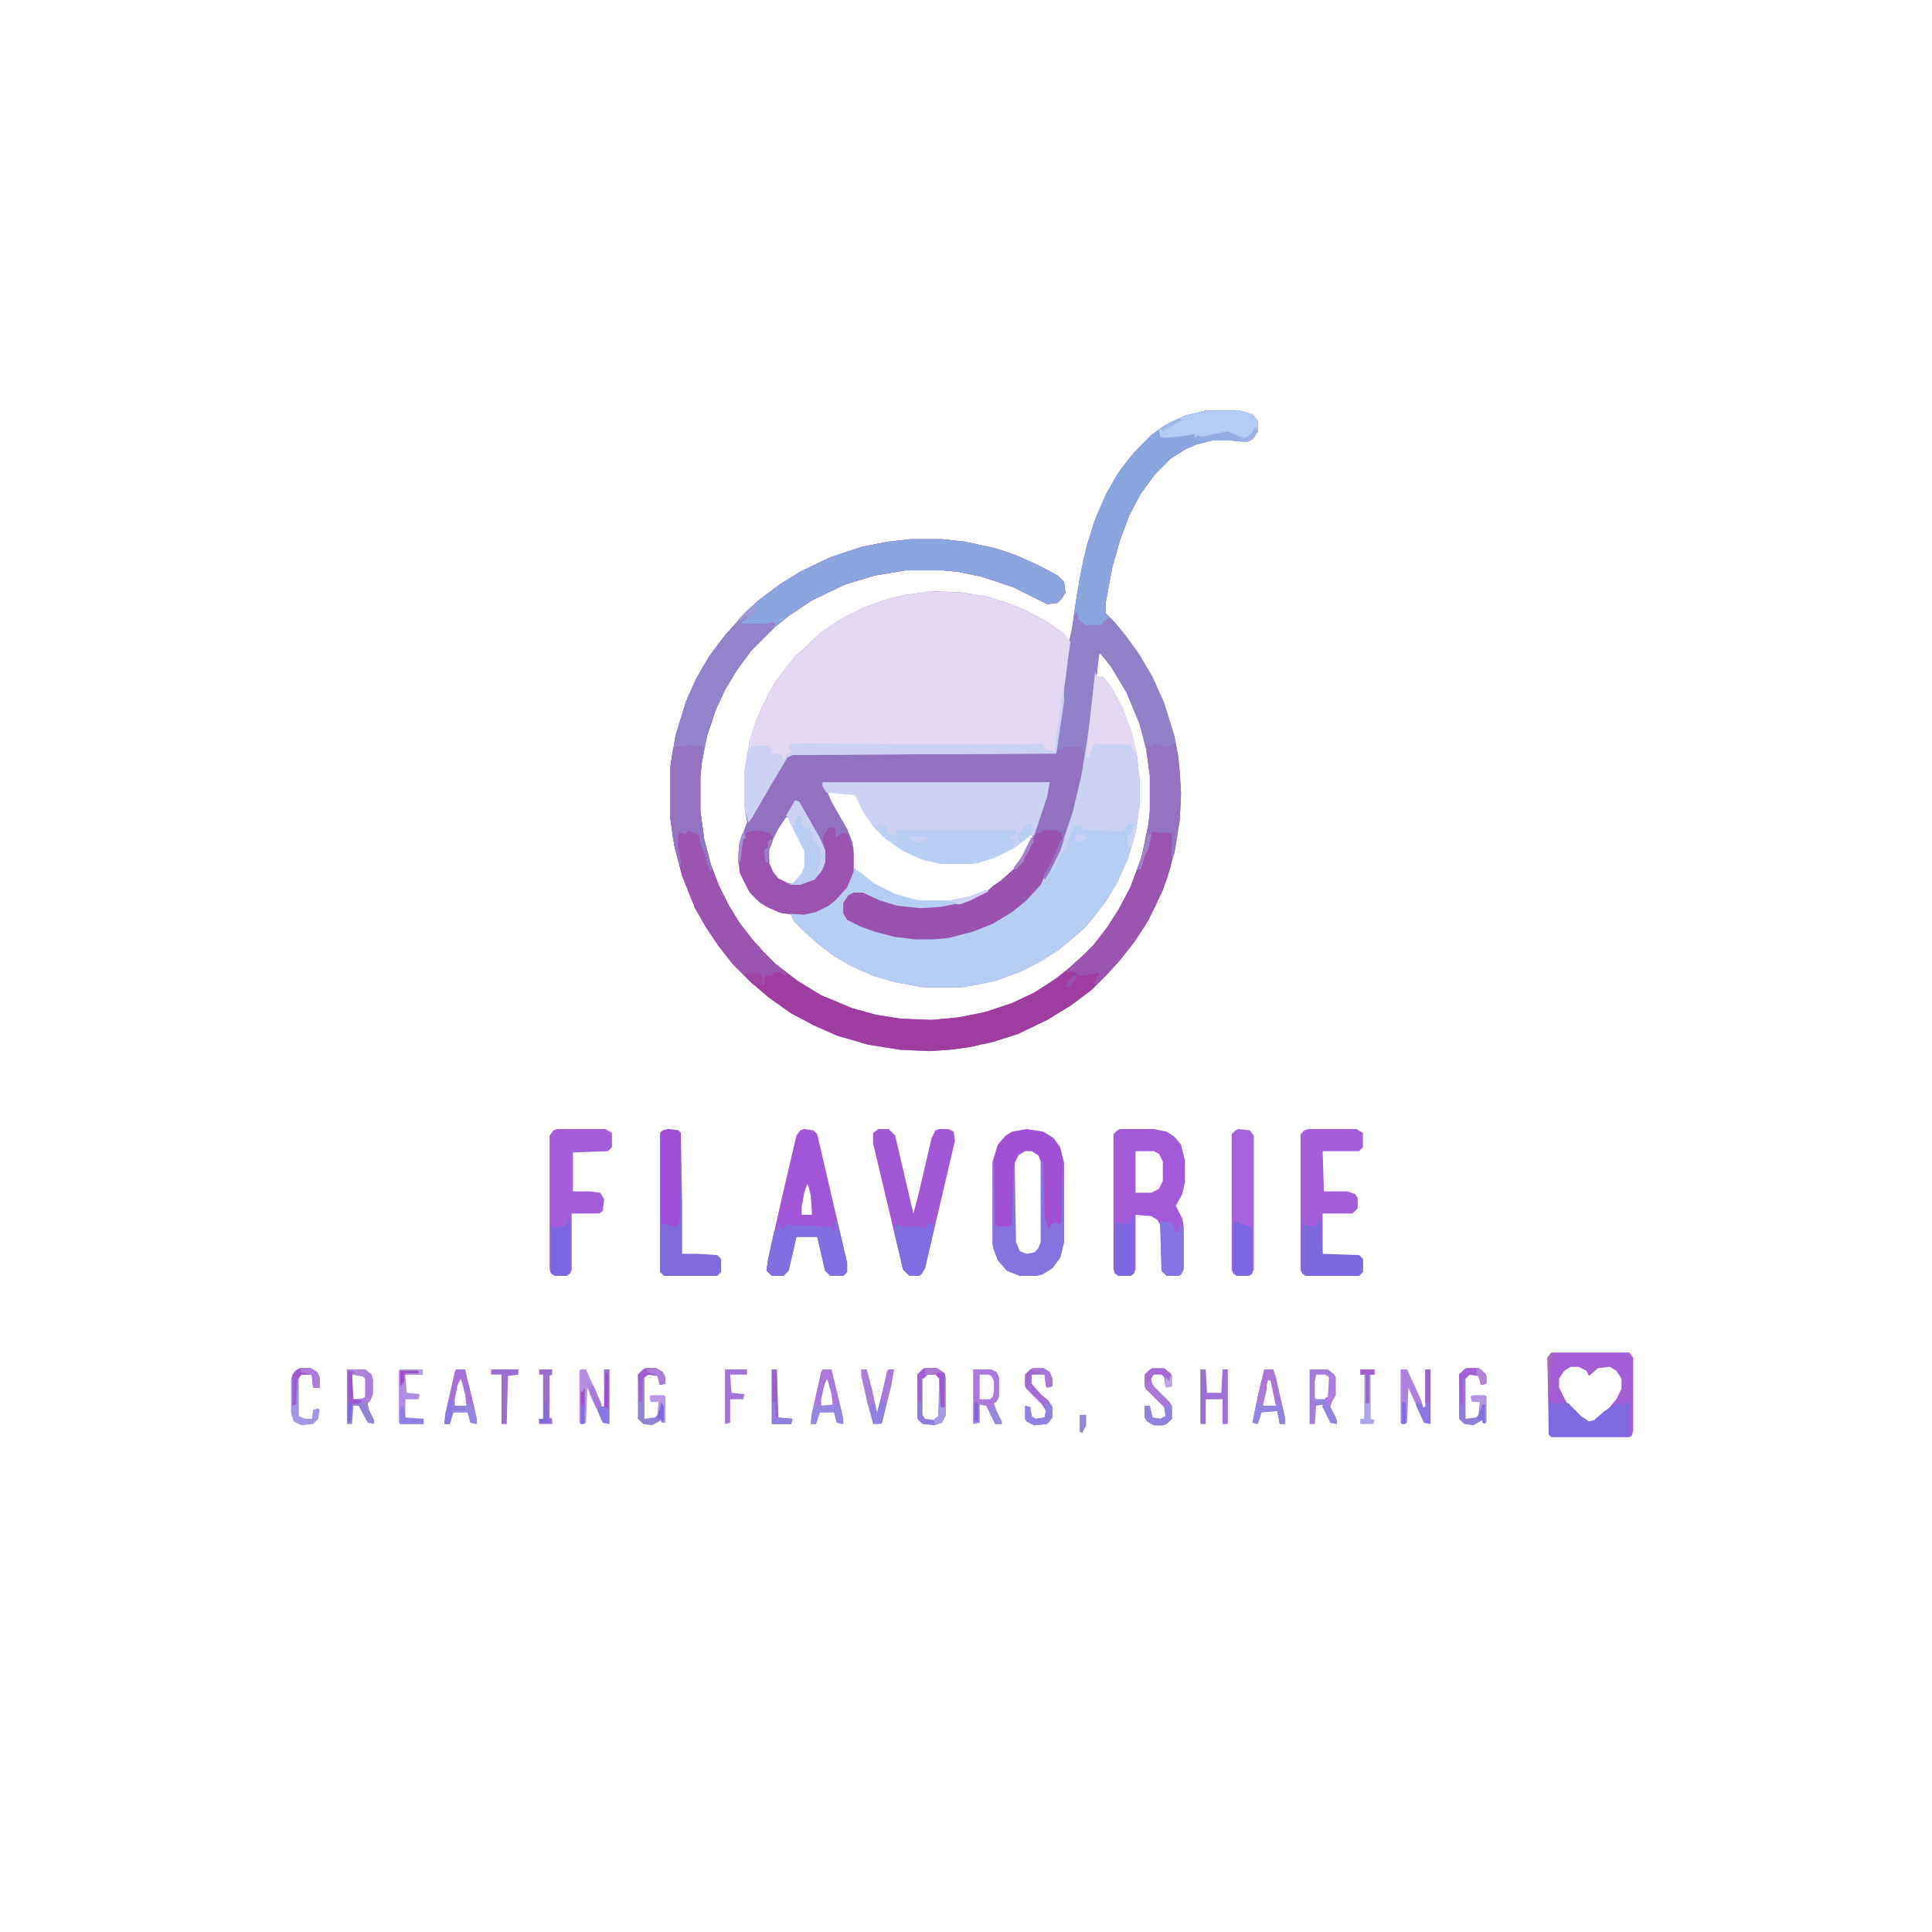<?xml version="1.0" encoding="UTF-8"?>
<svg version="1.1" viewBox="0 0 1487 1185" width="1280" height="1280" xmlns="http://www.w3.org/2000/svg">
<path transform="translate(928,165)" d="m0 0h26l10 3 4 5v8l-4 6-4 2-13-1h-14l-12 3-9 4-11 7-12 12-11 15-9 17-7 19-6 21-5 27v8l7 7 9 11 10 14 10 17 9 20 8 26 3 16 2 27-1 21-4 25-6 21-9 21-8 15-8 12-11 14-11 12-11 11-16 12-18 11-23 11-19 6-18 4-15 2-16 1-22-1-25-4-24-7-18-8-17-9-17-12-14-12-14-14-11-14-10-15-8-14-10-25-6-23-3-21v-40l4-24 8-26 8-18 10-17 12-16 9-10 7-8 10-9 16-12 16-10 23-11 24-8 20-4 18-2h24l18 2 23 5 15 5 18 8 15 8 5 5 1 8-3 5-3 3-8 1-26-13-24-8-19-4-11-1h-29l-24 4-23 7-25 12-18 12-11 9-18 18-11 15-9 15-7 15-7 21-4 21-1 10v26l3 22 5 19 6 16 8 16 8 13 10 13 9 10 9 9 17 13 18 11 24 10 18 5 19 3 24 1 21-2 20-4 21-7 17-8 17-11 10-8 10-9 9-9 10-13 9-14 9-17 9-25 5-24 1-10v-27l-3-21-5-19-10-24-12-20-8-10h-1l-2 18h5l7 9 8 15 7 19 4 17 2 18v22l-3 20-6 20-8 18-9 15-11 14-5 6-8 7-12 10-14 9-16 8-19 7-20 4-7 1h-28l-22-4-17-5-16-7-14-8-13-10-10-9-8-8-2-5-10-2-14-7-8-8-7-14-2-10 1-14 4-11 2-5-2-12v-27l4-24 6-18 9-19 6-10 14-18 6-5 5-5 10-9 15-10 16-8 16-6 16-4 15-2 5-1 24 1 19 3 19 6 12 5 15 8 14 10 4 5 2-9 6-39 5-23 6-20 9-21 9-16 9-12 9-10 8-8 11-8 15-7zm-291 294 3 7 12 21 4 10 1 6v14l13 11 12 7 16 6 11 2h22l15-3 13-5 10-6 11-10 7-10 8-16-1-3-8 7-13 8-15 6-11 2h-22l-14-3-16-7-14-10-8-8-7-10-8-15zm-32 19-6 9-8 16v10l3 7 5 6 6 3h6l7-8 2-5v-12l-13-26z" fill="#9271C0"/>
<path transform="translate(714,304)" d="m0 0 26 1 19 3 19 6 12 5 15 8 14 10 5 6-1 14-7 53-3 19-203 1-4 2-12 20-15 26-3 4-3-12v-27l4-24 6-18 9-19 6-10 14-18 6-5 5-5 10-9 15-10 16-8 16-6 16-4 15-2z" fill="#E5D8F2"/>
<path transform="translate(701,264)" d="m0 0h24l18 2 23 5 15 5 18 8 15 8 5 5 1 8-3 5-3 3-8 1-26-13-24-8-19-4-11-1h-29l-24 4-23 7-25 12-18 12-11 9-18 18-11 15-9 15-7 15-7 21-4 21-1 10v26l3 22 5 19 6 16 8 16 8 13 10 13 9 10 9 9 17 13 18 11 24 10 18 5 19 3 24 1 21-2 20-4 21-7 17-8 17-11 10-8 10-9 9-9 10-13 9-14 9-17 5-13 3-1 3-13 3-6 2-12 1 2h16v11l-2 16-6 18-11 23-11 17-11 14-11 12-11 11-16 12-18 11-23 11-19 6-18 4-15 2-16 1-22-1-25-4-24-7-18-8-17-9-17-12-14-12-14-14-11-14-10-15-8-14-10-25-6-23-3-21v-40l4-24 8-26 8-18 10-17 12-16 9-10 7-8 10-9 16-12 16-10 23-11 24-8 20-4z" fill="#9E3D9F"/>
<path transform="translate(843,366)" d="m0 0 1 4h5l7 9 8 15 7 19 4 17 2 18v22l-3 20-6 20-8 18-9 15-11 14-5 6-8 7-12 10-14 9-16 8-19 7-20 4-7 1h-28l-22-4-17-5-16-7-14-8-13-10-10-9-8-8-2-5-2-1h12l12-3 10-6 8-8 6-12 2-6 6 4 10 8 16 8 14 4 6 1h22l15-3 13-5 2 1-14 7-16 5-17 2-18-1-16-4-12-5-4-2h-7l-5 3-2 4v8l2 5 6 2 8 4 17 5 9 2 12 1h14l17-2 20-6 16-8 12-8 14-13 11-16 8-16 9-25 7-29 6-37z" fill="#B7CEF4"/>
<path transform="translate(928,165)" d="m0 0h26l10 3 4 5v8l-4 6-4 2-13-1h-14l-12 3-9 4-11 7-12 12-11 15-9 17-7 19-6 21-5 27v8l7 7 9 11 10 14 10 17 9 20 8 26 3 16 2 27-1 21-4 25-2 4-1-1 1-8v-10h-10l-5-1-3 13-3 6-3 10h-2l3-11 5-24 1-10v-27l-3-21-5-19-10-24-12-20-8-10h-1l-8 66-2 12-3-3v-2l-3-1h-11l-2 2h-3l-1 2 2-18 8-61 5-37 5-28 4-17 7-21 8-18 10-17 11-14 13-13 11-8 15-7z" fill="#9181C9"/>
<path transform="translate(701,264)" d="m0 0h24l18 2 23 5 15 5 18 8 15 8 5 5 1 8-3 5-3 3-8 1-26-13-24-8-19-4-11-1h-29l-24 4-23 7-25 12-18 12-11 9-18 18-11 15-9 15-7 15-7 21-4 21-1 10v26l3 22 5 19 1 5h-2l-4-14-3-6-1-7-4-2-5-2-1 3-5-1-1 2v9l2 10v5l-2-4-4-18-2-15v-40l4-24 8-26 8-18 10-17 12-16 9-10 7-8 10-9 16-12 16-10 23-11 24-8 20-4z" fill="#8BA5DE"/>
<path transform="translate(633,451)" d="m0 0h175l-2 11-10 30h-3l-11 9-16 8-13 4-6 1h-22l-14-3-16-7-14-10-9-9-7-10-7-14-22-2-3-5z" fill="#CBD2F4"/>
<path transform="translate(928,165)" d="m0 0h26l10 3 4 5v8l-4 6-4 2-13-1h-14l-12 3-9 4-11 7-12 12-11 15-9 17-7 19-6 21-5 27v8l3 4h-2l-1 2h-2v2l-4 1h-10l-5-5-1-5-2 2 2-16 5-27 7-25 9-22 10-18 9-12 9-10 8-8 11-8 15-7z" fill="#8BA6DF"/>
<path transform="translate(862,718)" d="m0 0h26l10 2 6 4 5 6 3 12v17l-2 9-5 9 5 10 1 6v33l-2 4-2 1h-9l-4-4-1-35-2-4-5-3-12-1v42l-2 4-2 1h-9l-3-2-1-3v-104l3-3zm12 17v32h12l6-3 3-6v-15l-3-6-4-2z" fill="#A35AD8"/>
<path transform="translate(802,488)" d="m0 0h11l4 2 1 5-8 18-6 10-3 7-11 12-11 9-15 9-15 6-19 5-12 1h-14l-16-2-15-4-11-4-10-5-3-5v-8l4-6 4-2h7l13 6 13 4 18 2 16-1 15-3 15-6 6-3 4-4 6-4 10-9 8-7 1-4 3-4 2-5 4-8h3z" fill="#9952AE"/>
<path transform="translate(843,366)" d="m0 0 1 4h5l7 9 8 15 7 19 4 17 2 18v22l-3 20-3 11h-3v-9h2l2-5 1-4h-5l-3 5-3 1-28-1-2-4-5 1-2 5-3 5-1 7-4 4-6 12-3 2 2-6 7-14 9-27 7-30 6-40z" fill="#CBD2F4"/>
<path transform="translate(576,320)" d="m0 0m-1 1m-1 1 1 3h-2v2h-2v2h18l6-1 2 1-2 4-17 17-11 15-9 15-7 15-7 21-4 21-1 10v26l3 22 5 19 1 5h-2l-4-14-3-6-1-7-4-2-5-2-1 3-5-1-1 2v9l2 10v5l-2-4-4-18-2-15v-40l4-24 8-26 8-18 10-17 12-16 10-11z" fill="#9283CA"/>
<path transform="translate(790,718)" d="m0 0 13 2 8 5 5 7 3 12v61l-3 12-6 8-8 5-5 1h-12l-10-4-7-8-3-8-1-4v-64l4-13 6-7 5-3zm-1 17-5 3-3 6v61l3 7 6 3 6-1 4-4 2-5v-60l-3-7-5-3z" fill="#9F50D5"/>
<path transform="translate(619,718)" d="m0 0 7 1 3 3 10 43 13 56v7l-3 3h-10l-4-4-6-26h-16l-6 26-4 4h-9l-4-4 1-8 11-49 11-47 3-4zm2 43-2 6-2 11v6h8l-1-15-2-8z" fill="#A155D7"/>
<path transform="translate(676,718)" d="m0 0h8l5 5 14 60 4-15 10-43 3-6 3-1h7l4 2 1 7-23 98-3 5-2 1h-7l-5-5-23-97v-8z" fill="#A157D6"/>
<path transform="translate(1007,718)" d="m0 0h37l5 3v11l-3 3h-28l1 31h18l6 2 2 3v8l-4 4h-23v32h28l3 3v10l-3 3h-41l-4-4v-105l3-3z" fill="#A45ED9"/>
<path transform="translate(638,486)" d="m0 0h5v8l5-4 3 1 1-2 4 11 1 6v14l-5 12-9 10-5 4-10 5-9 2-17-1-12-5-8-6-6-7-6-12-1-3 1-16 4-13 8-2 10 2 3 3-1 5-2 5v10l3 7 4 5 8 4h9l11-4 5-6h2l2-11-2-10-1-4z" fill="#9A53AE"/>
<path transform="translate(429,718)" d="m0 0h37l5 3v11l-3 3-27 1v30h13l8 1 3 5-1 9-3 2h-21v44l-4 4h-9l-3-2-1-3v-103l3-4z" fill="#A45ED9"/>
<path transform="translate(886,487)" d="m0 0 1 2h16v11l-2 16-6 18-11 23-11 17-11 14-11 12-7 7-2-1 2-5 2-2-1-1-12 2h-3l-3-3h-4l-2 1 2-4 10-9 9-9 10-13 9-14 9-17 5-13 3-1 3-13 3-6z" fill="#9B54AF"/>
<path transform="translate(529,488)" d="m0 0 7 1 3 3 2 10 2 3 3 10v4l3 1 9 21 11 18 10 13 9 10 9 9 9 7-2 2-4-3-3 1h-2l-1 2h-5l-1 7-3-1 1-4-1-2-6-1-1 2-2-1v-2h-2l-1 2-9-9-11-14-10-15-8-14-10-25-3-20-1-2v-9l2-3 5 1z" fill="#9B54AF"/>
<path transform="translate(1194,890)" d="m0 0h60l3 4v56l-1 4-2 1h-60l-2-2-1-59zm15 11-5 3-4 6v7l6 12 11 11 6 4 4-1 12-11 5-6 4-8v-8l-4-6-5-3-9 1-7 6-2-4-6-3z" fill="#A35ED7"/>
<path transform="translate(818,381)" d="m0 0h1v8l-6 40-203 1-4 2-12 20-15 26-3 4-3-12v-27l2-14 4-6h12l3 3v3h6l2 1v3h2l1-3 4-2-2-4 1-2 10-1 73 1h104l7-1 3 5 7 1 1-12z" fill="#CBD2F4"/>
<path transform="translate(514,718)" d="m0 0 8 1 2 2 1 54v39h11l16 1 3 3v10l-3 3h-41l-3-3v-107l2-2z" fill="#816ADB"/>
<path transform="translate(674,484)" d="m0 0 8 1 1 5 2 2 4-1-1 4 2 2v-1l-1-2 2-6h91v4l-4 1v2l4 2-2 2v3l-14 7-13 4-6 1h-22l-14-3-16-7-14-10-7-7z" fill="#B8CEF4"/>
<path transform="translate(953,718)" d="m0 0 9 1 3 4v103l-2 4-2 1h-9l-4-4v-105l3-3z" fill="#A662DA"/>
<path transform="translate(883,421)" d="m0 0 3 3 2-2h7v2l3-1 3 1 1-2 3-1 3 20 1 20-1 19-4 25-2 4-1-1 1-8v-10h-10l-5-1-3 13-3 6-3 10h-2l3-11 5-24 1-10v-27l-2-16z" fill="#9474C1"/>
<path transform="translate(531,422)" d="m0 0 5 1h4 1l-1 14-1 10v26l3 22 5 19 1 5h-2l-4-14-3-6-1-7-4-2-5-2-1 3-5-1-1 2v9l2 10v5l-2-4-4-18-2-15v-40l2-14 3-2 3 1z" fill="#9474C2"/>
<path transform="translate(764,743)" d="m0 0h1l1 47 1 3h10l2-1 1-46h1l1 59 3 7 5 2 6-1 3-3 2-5v-62l2 1 1 42 3 9 4-5 6 1 1-47h1v61l-3 12-6 8-8 5-5 1h-12l-10-4-7-8-3-8-1-4z" fill="#8773E0"/>
<path transform="translate(643,787)" d="m0 0 2 4 7 30v7l-3 3h-10l-4-4-6-26h-16l-6 26-4 4h-9l-4-4 1-8 5-23h3v-5l2-1v5h2l3-4 4 1 28 1 5 3-1-6z" fill="#826DE1"/>
<path transform="translate(1193,928)" d="m0 0 7 2 2-2 5 1 10 10 6 4 4-1 8-7 5-3 4-3 4 1 7-2v26l-1 1h-60l-2-2v-22z" fill="#7E69E0"/>
<path transform="translate(843,366)" d="m0 0 1 4h5l7 9 8 15 7 19 3 12v5l-4-8h-22l-5-1-4 7-1 4-2-1 2-20z" fill="#E4D8F2"/>
<path transform="translate(928,165)" d="m0 0h26l10 3 4 5v8l-2-2-5 7-5 1v-2l-4 1-3-2-4-2-10 2-2 1h-9l-3-1v2l-2-1 1-2-12 2-12 1-3-1-1-5 5-4 15-7z" fill="#B4CCF4"/>
<path transform="translate(1015,787)" d="m0 0h1l1 7 1 20 28 1 3 3v10l-3 3h-41l-3-2v-32l1-7 1 2 9 1z" fill="#7E68E0"/>
<path transform="translate(514,718)" d="m0 0 8 1 2 2-1 69-2 3-11-2-1-2v-69z" fill="#9F4ED5"/>
<path transform="translate(612,465)" d="m0 0 3 1 16 28 4 9v10l-3 7-5 6-11 4h-9l4-2 6-7 2-5v-12l-12-24v-2l-2-1z" fill="#BACEF4"/>
<path transform="translate(715,789)" d="m0 0 1 2h3l-1 8-6 26-3 5-2 1h-7l-5-5-7-30 1-5 6 2h12l4 2 3-3z" fill="#816CE1"/>
<path transform="translate(894,789)" d="m0 0 8 1 3 7h3v-5l3 1v33l-2 4-2 1h-9l-4-4-1-37z" fill="#8572E3"/>
<path transform="translate(872,786)" d="m0 0h1v43l-3 2h-9l-3-2v-33l1-6 11 1z" fill="#7E67E1"/>
<path transform="translate(950,789)" d="m0 0 11 4 2-1 1 4v33l-3 2h-9l-3-2v-38z" fill="#7D66E1"/>
<path transform="translate(437,788)" d="m0 0 2 1v40l-3 2h-9l-3-2v-35l10-1 2-1z" fill="#7D66E1"/>
<path transform="translate(1078,903)" d="m0 0h5l11 24 1 5h2v-29h4v42l-5-1-12-27-1 27-4 1-1-1z" fill="#AE82DE"/>
<path transform="translate(447,903)" d="m0 0h4l12 27v2h2v-29h4v42l-5-1-12-27-1 27-4 1-1-1v-40z" fill="#B38EE1"/>
<path transform="translate(749,903)" d="m0 0h14l4 2 2 4v15l-2 4-2 1 2 6 4 8v2h-5l-7-14-5-1v14l-5 1zm5 4v19h8l2-2 1-4v-8l-2-4-2-1z" fill="#A97ADA"/>
<path transform="translate(1008,903)" d="m0 0h14l5 4 1 2v14l-3 5-1 4 5 10v3l-5-1-6-12v-2l-5 1-1 14h-4zm5 4-1 5v13l1 1h7l3-2v-15l-3-2z" fill="#A67CDB"/>
<path transform="translate(712,902)" d="m0 0h9l6 4 1 4v28l-3 6-6 2-9-1-4-4v-34l4-4zm2 4-4 4v28l2 3 7 1 4-3v-30l-3-3z" fill="#8F7AD5"/>
<path transform="translate(267,903)" d="m0 0h14l5 4 1 4v11l-2 5-2 2 1 5 4 8v3l-5-1-7-13h-4l-1 14h-4zm4 4v19h8l3-3v-13l-3-3z" fill="#9483D7"/>
<path transform="translate(1129,902)" d="m0 0h9l5 4 1 2v6l-4 1-2-7-7-1-3 3v31l8-1 2-2 1-10h-6l-1-4 3-1h8l1 1v20h-3v-2l-7 4-7-1-4-4v-34l4-4z" fill="#8F7CD4"/>
<path transform="translate(497,902)" d="m0 0h8l5 3 2 4v5l-4 1-2-7-7-1-3 2v32l8-1 2-2 1-10h-6l-1-4 1-1h10l1 1v20h-3v-2l-7 4-7-1-4-4v-34l4-4z" fill="#9383D8"/>
<path transform="translate(633,903)" d="m0 0h7l7 29 2 9v4l-5-1-2-8h-11l-3 9h-4l1-9 7-31zm3 8-2 6-2 9v5h9l-1-9-3-11z" fill="#AB77DB"/>
<path transform="translate(351,903)" d="m0 0h7l7 29 2 9v4l-5-1-2-8h-11l-3 9h-4l1-9 7-31zm3 8-2 5-2 10v5h9l-1-9-3-11z" fill="#A772D7"/>
<path transform="translate(973,903)" d="m0 0h7l2 6 7 31v5h-4l-2-10-12 1-3 9-4-1 4-20zm3 8-4 16v4h10l-4-19z" fill="#A975D7"/>
<path transform="translate(887,902)" d="m0 0h9l5 4 1 2v8l-4 1-1-1-1-7-2-2h-6l-2 3 1 5 13 13 2 3v10l-4 4-3 1h-7l-5-3-2-3v-9h4l2 9 6 1 4-2-1-7-14-14-1-2v-9l4-4z" fill="#A66AD3"/>
<path transform="translate(795,902)" d="m0 0h8l5 3 2 5v6l-4 1-1-1-1-9h-10v7l7 8 6 5 3 5v8l-4 5-10 1-6-3-1-2v-10l4 1 1 7 3 2 7-1 1-5-3-5-12-12-1-2v-9l4-4z" fill="#A26DD7"/>
<path transform="translate(231,902)" d="m0 0h8l5 3 2 4v8h-5l-1-10h-8l-2 2v30l5 2h5l1-7 4-1 1 1-1 7-4 4-9 1-6-3-2-7v-26l3-6z" fill="#A297E4"/>
<path transform="translate(924,903)" d="m0 0h4l1 18h11l1-18h4v42h-4v-19h-13v19h-4z" fill="#9C71D7"/>
<path transform="translate(663,903)" d="m0 0h4l4 15 4 18 4-15 4-17 5-1-2 12-7 29-1 1h-6l-4-15-5-22z" fill="#907FE1"/>
<path transform="translate(308,903)" d="m0 0h17v4h-13l1 14 10 1-1 4h-10v15h14v4h-18l-1-1v-40z" fill="#B18CE3"/>
<path transform="translate(612,465)" d="m0 0 3 1 16 28 4 9v10l-3 7-3 2 3-13-1-8-5-5-1-6-3-3-5-2v-7l-3-1-2 4 1 3h-2l-1 2-3-6v-2l-2-1z" fill="#CCD2F4"/>
<path transform="translate(558,903)" d="m0 0h17v4h-13l1 14 10 1-1 4h-10v18l-4 1z" fill="#A075D7"/>
<path transform="translate(1047,903)" d="m0 0h11v4h-3v34l3 1-1 3h-10v-4h3v-34h-3z" fill="#ACA5E9"/>
<path transform="translate(378,903)" d="m0 0h21v4l-8 1-1 37h-4v-38h-8z" fill="#9C6ED1"/>
<path transform="translate(415,903)" d="m0 0h10v4l-2 1v32l2 1v4h-10v-4h3v-34h-3z" fill="#9E70CE"/>
<path transform="translate(594,903)" d="m0 0h4l1 37 11 1-1 4h-15z" fill="#9960CD"/>
<path transform="translate(712,902)" d="m0 0h9l6 4v26h-3l-1-22-3-3h-6l-3 3h-2v18h-2l-1-21 4-4z" fill="#A35ED7"/>
<path transform="translate(231,902)" d="m0 0h8l5 3 2 4v8h-5l-1-10h-8l-3 4-1 19-3 1v-24l4-4z" fill="#A05AD0"/>
<path transform="translate(968,927)" d="m0 0 1 2h2v2h11l1-3 2 1v2h2l2 9v5h-4l-2-10-12 1-3 9-4-1 3-15z" fill="#9384E1"/>
<path transform="translate(347,926)" d="m0 0 2 2v3h11v-3l3 1 4 12v4l-5-1-2-8h-11l-3 9h-4l1-9z" fill="#9586DF"/>
<path transform="translate(629,929)" d="m0 0 1 2 12-1 3-1 2 3 2 9v4l-5-1-2-8h-11l-3 9h-4l1-9 2-6z" fill="#9486E1"/>
<path transform="translate(966,178)" d="m0 0h1l-1 7-6 4-13-1h-14l-12 1 1-3 13-3 10-2 5 2 4 2h2v2l6-3z" fill="#92ACE2"/>
<path transform="translate(1129,902)" d="m0 0h9l5 4 1 2v6l-4 1-2-7-7-1-3 3h-2v20h-2l-1-23 4-4z" fill="#A360D4"/>
<path transform="translate(267,903)" d="m0 0h14l5 4 1 4v11l-2 5-5 3v-2l-8-1v-1l9-1v-15l-2-2-8-1 2-2-6-1z" fill="#AC7DDB"/>
<path transform="translate(806,929)" d="m0 0 3 1 1 2v8l-4 5-10 1-6-3-1-2v-10l4 1 1 7 3 2 7-1 1-5-1-5z" fill="#8F82E0"/>
<path transform="translate(898,930)" d="m0 0 4 1v10l-4 4-3 1h-7l-5-3-2-3v-9h4l2 9 6 1 4-2v-8z" fill="#9083DE"/>
<path transform="translate(497,902)" d="m0 0h8l5 3 2 4v5l-4 1-2-7-7-1-4 3-1 18h-2l-1-21 4-4z" fill="#A25FD3"/>
<path transform="translate(465,903)" d="m0 0h4v40h-1l-1-10-2-1z" fill="#9673C1"/>
<path transform="translate(663,903)" d="m0 0h4l4 15 2 12-2-1-1 5-2-4-5-22z" fill="#AB7DDA"/>
<path transform="translate(684,903)" d="m0 0h4l-2 12-4 15-1-2h-2l-1 2 1-9 4-17z" fill="#AA79D9"/>
<path transform="translate(881,907)" d="m0 0h1l1 6 2-3 4 8 10 9 1 3-4 2-14-14-1-2z" fill="#A977D9"/>
<path transform="translate(1097,903)" d="m0 0h4v40h-1v-15l-3 1z" fill="#9867CA"/>
<path transform="translate(723,910)" d="m0 0h1v22h3v-22h1v28l-3 6-6 1v-4l3-2z" fill="#A49BE3"/>
<path transform="translate(1047,903)" d="m0 0h11v4h-4v22h-3v-22h-4z" fill="#A260D0"/>
<path transform="translate(1090,928)" d="m0 0 5 2v2h2l1-4h2l1 17-5-1-6-13z" fill="#8A78E0"/>
<path transform="translate(594,928)" d="m0 0h3v12l13 1-1 4h-15z" fill="#8F80DE"/>
<path transform="translate(1013,926)" d="m0 0h7v2h2l7 14v3l-5-1-6-12v-2h-5z" fill="#9283DF"/>
<path transform="translate(308,932)" d="m0 0h3l1 8 14 1v4h-18z" fill="#8E7FE1"/>
<path transform="translate(1023,908)" d="m0 0 5 1v14l-3 5-3 3v-3h-2v-3l2-1z" fill="#AE7CDF"/>
<path transform="translate(268,904)" d="m0 0h7l-4 2 1 20 7 1-3 2-6 1v-2h-2z" fill="#9C56CE"/>
<path transform="translate(231,902)" d="m0 0h8l5 3 2 4v8h-5l-1-10-8-2z" fill="#AC7BDA"/>
<path transform="translate(501,923)" d="m0 0h10l1 1v20h-3l2-1-1-11-3 4v-8h-6l-1-4z" fill="#BA96E4"/>
<path transform="translate(795,902)" d="m0 0h8l5 3 2 5v6l-4 1-1-1-1-9-9-2z" fill="#A978D5"/>
<path transform="translate(347,926)" d="m0 0 2 2 1 3 8 2v1h-10l-1 9-1 2h-4l1-9z" fill="#8A79E0"/>
<path transform="translate(721,904)" d="m0 0 6 2v26h-3l-1-22-2-2z" fill="#9F54D1"/>
<path transform="translate(308,903)" d="m0 0h17v4h-14v5l-3 4z" fill="#9D4DCA"/>
<path transform="translate(1133,923)" d="m0 0h10l1 1v20h-1v-14h-2l-1 6h-1v-8h-6l-1-4z" fill="#B293E1"/>
<path transform="translate(793,483)" d="m0 0h1v8l-7 6h-3v-6l6-7z" fill="#BACFF4"/>
<path transform="translate(460,931)" d="m0 0 7 1 1 1 1 12-5-1-4-9z" fill="#8977E1"/>
<path transform="translate(674,484)" d="m0 0 8 1 1 5 2 2 4-1-1 4 1 4-7-4-8-8z" fill="#BECFF4"/>
<path transform="translate(497,902)" d="m0 0h8l5 3 2 4v5l-4 1-2-7-7-3z" fill="#AB7DD8"/>
<path transform="translate(574,598)" d="m0 0h2v2l1-1v-1l8 1 2 4-1 5-3-1h-3l-6-6z" fill="#9E45A4"/>
<path transform="translate(971,911)" d="m0 0 1 3h2l1-3v7l-3 13-1-2h-2l-1-5z" fill="#AB7BDA"/>
<path transform="translate(455,914)" d="m0 0 2 2 6 14-1 2-2-1-1 2-5-11v-6z" fill="#A77BDA"/>
<path transform="translate(821,492)" d="m0 0 1 4-1 6-4 4-6 12-3 2 2-6 7-14 3-7z" fill="#CAD1F5"/>
<path transform="translate(764,931)" d="m0 0 3 4 4 8v2h-5l-4-8 1-5z" fill="#9589E0"/>
<path transform="translate(759,534)" d="m0 0 2 1-14 7-8 3h-3v-2h-5v-1l15-3z" fill="#D1D3F4"/>
<path transform="translate(817,495)" d="m0 0h2l-3 9-8 16-4 6-1-3 6-10 4-9z" fill="#9175C2"/>
<path transform="translate(1134,902)" d="m0 0 6 1 4 5v6l-4 1-2-7-2-2 1-3z" fill="#AF84D4"/>
<path transform="translate(884,491)" d="m0 0 2 1-2 10-3 6-3 10h-2l3-11 4-15z" fill="#9E83C9"/>
<path transform="translate(466,906)" d="m0 0h2v27l-3-1z" fill="#9F4CD6"/>
<path transform="translate(831,938)" d="m0 0h5v8l-3 6-2-1z" fill="#9385DA"/>
<path transform="translate(793,903)" d="m0 0 3 1 5 1v1l-7 1-2 6h-2l1 5-2-2v-9z" fill="#A16AC9"/>
<path transform="translate(924,903)" d="m0 0h4l-1 3h-2v37l2 1h-3z" fill="#9578C4"/>
<path transform="translate(1079,928)" d="m0 0 3 1v16h-3z" fill="#816CE2"/>
<path transform="translate(419,928)" d="m0 0h2l1 13 2 2-1 1h-8v-3h4z" fill="#806ADE"/>
<path transform="translate(794,493)" d="m0 0 2 4-2 2-2 5-3 4-1 4-6 6-2-1 6-8z" fill="#A283C9"/>
<path transform="translate(1141,930)" d="m0 0h2v15l-2-1v-2l-4-1z" fill="#8271DF"/>
<path transform="translate(966,178)" d="m0 0h1l-1 7-6 4h-6v-4h2v2l6-3z" fill="#9DB2E4"/>
<path transform="translate(712,902)" d="m0 0h9l5 3-3 1-1-1-2 2h-8z" fill="#A979D1"/>
<path transform="translate(573,490)" d="m0 0 1 4-2 1-1 8-1 9h-2l1-14 2-7z" fill="#A68FCF"/>
<path transform="translate(873,487)" d="m0 0 1 3-3 11h-3v-9h2l2-4z" fill="#CFD3F4"/>
<path transform="translate(267,903)" d="m0 0h14l1 6-11-2 2-2-6-1z" fill="#AC85D9"/>
<path transform="translate(509,928)" d="m0 0 2 4v11h-2v-2h-3l2-9z" fill="#7E6ADF"/>
<path transform="translate(580,315)" d="m0 0 2 1-1 4v2l-4 2-3-1-4 4-2-1 7-7z" fill="#9D9CD7"/>
<path transform="translate(447,930)" d="m0 0h2l1 3v12h-3z" fill="#836EE1"/>
<path transform="translate(699,493)" d="m0 0h13l2 2-6 3-5-2-4-2z" fill="#CBD2F5"/>
<path transform="translate(751,928)" d="m0 0 2 2v13h-3v-13z" fill="#7C65E2"/>
<path transform="translate(1193,891)" d="m0 0 2 1-1 3-1 26h-1l-1-27z" fill="#A76ABA"/>
<path transform="translate(308,903)" d="m0 0h17v4h-13v-1h10v-2h-14z" fill="#B19ED8"/>
<path transform="translate(593,495)" d="m0 0 2 1-3 7-1 10-2-1-1-7 1-3h2v-5z" fill="#997EC7"/>
<path transform="translate(830,491)" d="m0 0 4 1 2 1v2l-4 2-5-1 1-4z" fill="#CBD2F5"/>
<path transform="translate(907,171)" d="m0 0 4 1-11 6-6 3v-3z" fill="#A3B7E7"/>
<path transform="translate(449,918)" d="m0 0h1v15l-1-3h-2v-10h2z" fill="#9E4CD0"/>
<path transform="translate(826,600)" d="m0 0h3l-2 5h-2l-1 4-4-1 2-4z" fill="#9A50AD"/>
<path transform="translate(268,928)" d="m0 0h2l1 3-1 12h-2z" fill="#7C65E1"/>
<path transform="translate(594,903)" d="m0 0h3v3h-2v22h-1z" fill="#946FBF"/>
<path transform="translate(901,908)" d="m0 0h1v8l-4 1-1-1v-7l3 3z" fill="#B9A6DC"/>
</svg>
